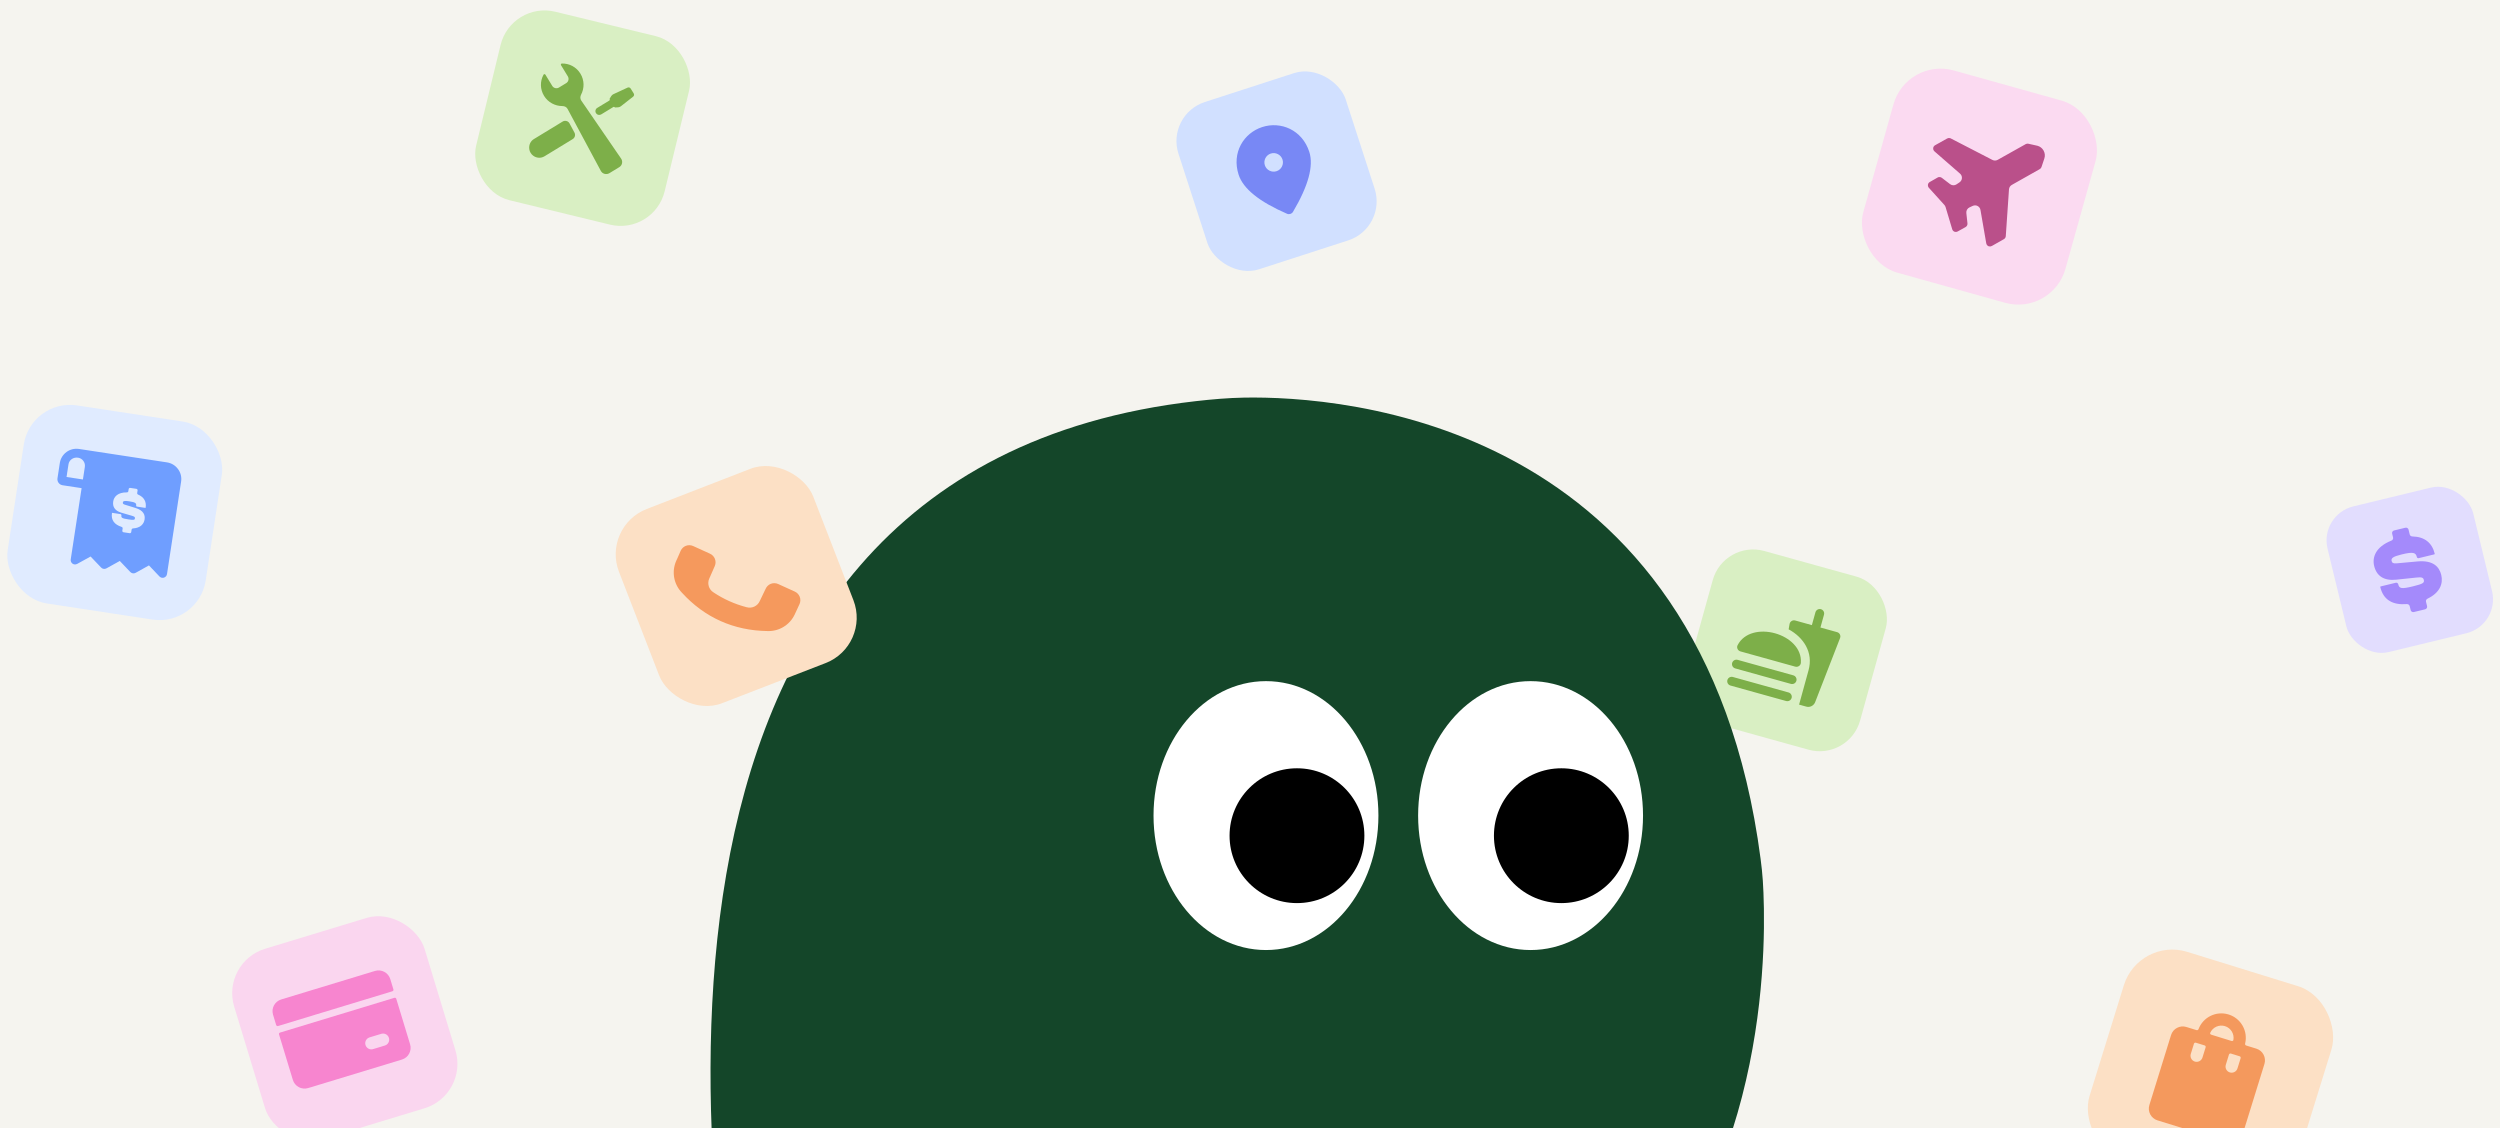 <svg width="964" height="435" viewBox="0 0 964 435" fill="none" xmlns="http://www.w3.org/2000/svg"><rect x="0" y="0" width="964" height="435" fill="#333333" stroke="none"/><g clip-path="url(#clip0_4293_60681)"><rect width="1512" height="995" transform="translate(-287 -560)" fill="#F5F4EF"/><rect x="664.758" y="208.133" width="69.257" height="69.257" rx="16.16" transform="rotate(15.541 664.758 208.133)" fill="#D9EFC3"/><g opacity="0.8" clip-path="url(#clip1_4293_60681)"><path d="M708.399 243.759L701.959 241.968L703.337 237.013C703.589 236.105 703.053 235.155 702.145 234.903C701.236 234.65 700.287 235.187 700.034 236.095L698.656 241.049L692.216 239.258C691.242 238.987 690.248 239.618 690.059 240.615L689.702 242.668C695.389 245.762 699.309 251.496 697.367 258.481L693.726 271.702L696.533 272.482C697.92 272.868 699.358 272.112 699.9 270.803L709.529 246.03C709.899 245.083 709.374 244.03 708.399 243.759ZM689.657 267.012L668.189 261.042C667.281 260.789 666.331 261.325 666.078 262.234C665.826 263.142 666.362 264.092 667.27 264.344L688.738 270.315C689.647 270.567 690.596 270.031 690.849 269.123C691.102 268.214 690.565 267.264 689.657 267.012ZM671.11 251.179L692.247 257.058C693.271 257.342 694.337 256.643 694.415 255.597C694.825 249.964 690.004 245.741 684.439 244.194C678.873 242.646 672.581 243.778 670.007 248.809C669.534 249.745 670.102 250.899 671.11 251.179ZM691.494 260.406L670.026 254.436C669.118 254.183 668.168 254.72 667.915 255.628C667.663 256.536 668.199 257.486 669.107 257.739L690.575 263.709C691.484 263.962 692.433 263.425 692.686 262.517C692.939 261.609 692.402 260.659 691.494 260.406Z" fill="#669F2A"/></g><rect x="85.102" y="371.049" width="76.723" height="76.723" rx="17.902" transform="rotate(-16.907 85.102 371.049)" fill="#FAD6EF"/><g opacity="0.8"><path d="M105.288 391.283C104.529 388.787 105.938 386.148 108.436 385.389L144.597 374.396C147.093 373.637 149.734 375.045 150.493 377.541L151.702 381.518C151.793 381.818 151.624 382.134 151.324 382.226L107.205 395.638C106.905 395.729 106.588 395.56 106.497 395.261L105.288 391.283Z" fill="#F670C7"/><path fill-rule="evenodd" clip-rule="evenodd" d="M107.595 398.874C107.504 398.575 107.673 398.258 107.972 398.167L152.092 384.754C152.391 384.663 152.708 384.832 152.799 385.132L158.131 402.671C158.89 405.167 157.479 407.806 154.983 408.565L118.822 419.558C116.324 420.318 113.685 418.909 112.927 416.413L107.595 398.874ZM142.509 400.012C141.259 400.393 140.556 401.713 140.935 402.961C141.315 404.209 142.633 404.912 143.883 404.532L148.402 403.158C149.65 402.779 150.356 401.46 149.976 400.212C149.597 398.964 148.276 398.259 147.028 398.639L142.509 400.012Z" fill="#F670C7"/></g><rect x="735.188" y="22.082" width="80.953" height="80.953" rx="18.889" transform="rotate(15.62 735.188 22.082)" fill="#FBDAF1"/><path opacity="0.7" d="M785.723 56.234C785.671 56.22 785.617 56.205 785.565 56.192L782.142 55.42C781.793 55.342 781.428 55.394 781.115 55.569L770.296 61.639C769.675 61.987 768.921 62 768.289 61.673L752.208 53.37C752.12 53.324 752.029 53.288 751.934 53.261C751.569 53.16 751.175 53.204 750.838 53.393L746.166 56.009C745.755 56.24 745.483 56.655 745.436 57.123C745.403 57.423 745.468 57.722 745.613 57.98C745.693 58.122 745.798 58.252 745.925 58.361L755.796 66.961C756.847 67.876 756.741 69.54 755.583 70.316L754.428 71.09C753.675 71.594 752.684 71.563 751.964 71.013L748.75 68.556C748.602 68.441 748.436 68.36 748.262 68.312C747.898 68.21 747.5 68.253 747.158 68.448L744.122 70.177C743.74 70.392 743.479 70.77 743.41 71.204C743.357 71.53 743.417 71.86 743.577 72.141C743.628 72.235 743.692 72.322 743.764 72.402L749.757 79.035C749.968 79.269 750.124 79.546 750.214 79.847L752.778 88.412C752.807 88.515 752.85 88.613 752.901 88.706C753.061 88.989 753.312 89.212 753.618 89.336C753.668 89.357 753.721 89.376 753.773 89.39C754.137 89.492 754.53 89.447 754.865 89.26L757.919 87.561C758.425 87.278 758.714 86.719 758.653 86.141L758.218 82.121C758.121 81.22 758.608 80.357 759.43 79.974L760.689 79.388C761.953 78.8 763.43 79.573 763.668 80.947L765.901 93.846C765.93 94.011 765.987 94.168 766.066 94.308C766.211 94.566 766.433 94.776 766.708 94.907C766.782 94.942 766.86 94.971 766.937 94.992C767.304 95.095 767.701 95.049 768.04 94.858L772.699 92.222C773.12 91.983 773.396 91.547 773.429 91.062L774.668 73.007C774.717 72.297 775.119 71.659 775.739 71.309L786.542 65.205C786.853 65.03 787.088 64.743 787.201 64.406L788.289 61.153C788.641 60.163 788.55 59.029 787.995 58.043C787.483 57.134 786.655 56.495 785.723 56.234Z" fill="#9E165F"/><rect x="347.938" y="371.77" width="105.113" height="105.113" rx="24.526" transform="rotate(-10.261 347.938 371.77)" fill="#ECE9FE"/><path d="M419.618 440.241C419.799 441.242 419.134 442.201 418.133 442.382L410.108 443.835C409.107 444.016 408.148 443.352 407.967 442.351L407.455 439.521C407.288 438.6 406.454 437.957 405.519 437.977C395.767 438.184 389.317 434.281 387.638 425.006C387.598 424.785 387.744 424.574 387.965 424.534L398.684 422.594C399.456 422.454 400.195 422.967 400.335 423.739C400.877 426.735 402.087 427.341 410.476 425.822C418.065 424.449 418.756 423.705 418.394 421.707C418.105 420.11 417.119 419.6 413.373 419.797L399.054 420.464C390.527 420.839 385.526 417.137 384.224 409.947C383.107 403.774 386.082 396.609 397.321 392.921C398.224 392.625 398.801 391.718 398.632 390.783L398.138 388.054C397.957 387.053 398.621 386.095 399.622 385.913L407.648 384.461C408.649 384.279 409.608 384.944 409.789 385.945L410.398 389.308C410.554 390.17 411.298 390.796 412.172 390.862C420.77 391.517 425.743 396.211 427.122 403.832C427.162 404.052 427.016 404.264 426.795 404.304L415.677 406.316C415.125 406.416 414.597 406.05 414.497 405.498C413.919 402.303 412.328 401.491 403.939 403.009C397.548 404.166 396.307 405.285 396.656 407.215C396.909 408.613 397.829 409.135 400.286 409.034L414.64 408.567C425.848 408.188 429.79 413.25 430.826 418.976C431.936 425.108 429.166 431.385 420.248 435.037C419.411 435.38 418.895 436.251 419.057 437.141L419.618 440.241Z" fill="#A48AFB"/><rect x="11.887" y="153.609" width="77.253" height="77.253" rx="18.026" transform="rotate(8.673 11.887 153.609)" fill="#E0EBFF"/><g opacity="0.8"><path d="M64.401 178.295C66.105 178.555 67.607 179.468 68.64 180.873C69.676 182.262 70.098 183.985 69.838 185.689L64.395 221.373C64.298 222.008 63.841 222.536 63.23 222.733C62.602 222.928 61.943 222.76 61.486 222.28L57.436 218.021L52.299 220.878C51.626 221.254 50.773 221.124 50.243 220.565L46.192 216.305L41.038 219.161C40.366 219.536 39.53 219.409 39 218.85L34.932 214.588L29.763 217.441C29.426 217.629 29.057 217.692 28.69 217.636C28.439 217.597 28.196 217.509 27.98 217.356C27.456 216.986 27.178 216.345 27.274 215.711L31.466 188.229L24.116 187.108C22.846 186.914 21.967 185.72 22.161 184.45L23.061 178.554C23.601 175.012 26.913 172.577 30.454 173.117L64.401 178.295ZM50.229 188.133C49.934 188.088 49.657 188.292 49.612 188.587L49.489 189.393C49.447 189.669 49.2 189.867 48.92 189.863C45.444 189.816 43.933 191.525 43.655 193.348C43.331 195.472 44.369 196.978 46.776 197.687L50.821 198.868C51.881 199.17 52.107 199.406 52.035 199.878C51.945 200.467 51.682 200.608 49.441 200.266C46.963 199.888 46.685 199.604 46.82 198.72C46.854 198.492 46.697 198.279 46.469 198.244L43.304 197.761C43.239 197.752 43.177 197.796 43.167 197.861C42.749 200.6 44.171 202.301 46.903 203.174C47.165 203.257 47.335 203.516 47.293 203.787L47.166 204.623C47.121 204.919 47.324 205.195 47.62 205.24L49.99 205.602C50.286 205.647 50.562 205.444 50.607 205.148L50.747 204.232C50.787 203.97 51.014 203.777 51.279 203.761C54.107 203.596 55.476 202.115 55.752 200.303C56.01 198.613 55.397 196.829 52.245 195.865L48.209 194.626C47.516 194.42 47.31 194.187 47.373 193.774C47.46 193.204 47.912 193.011 49.799 193.299C52.276 193.677 52.641 194.055 52.498 194.998C52.473 195.161 52.585 195.314 52.748 195.339L56.031 195.839C56.096 195.849 56.157 195.805 56.167 195.74C56.51 193.489 55.575 191.709 53.247 190.707C53.011 190.605 52.863 190.36 52.902 190.106L53.053 189.112C53.099 188.817 52.895 188.54 52.599 188.495L50.229 188.133ZM30.112 176.484C28.258 176.201 26.659 177.376 26.402 179.063L25.66 183.925L31.975 184.888L32.717 180.027C32.975 178.34 31.799 176.742 30.112 176.484Z" fill="#528BFF"/></g><rect x="824.738" y="361.256" width="83.794" height="83.794" rx="19.552" transform="rotate(17.212 824.738 361.256)" fill="#FCE0C5"/><g opacity="0.8" clip-path="url(#clip2_4293_60681)"><path d="M870.061 404.365L866.123 403.145C865.812 403.049 865.64 402.719 865.717 402.403C866.886 397.602 864.131 392.663 859.347 391.181C854.563 389.698 849.498 392.215 847.748 396.836C847.633 397.141 847.305 397.316 846.994 397.219L843.056 395.999C840.581 395.233 837.928 396.631 837.161 399.106L828.795 426.111C828.029 428.586 829.427 431.239 831.902 432.006L858.907 440.371C861.382 441.138 864.035 439.74 864.802 437.265L873.168 410.26C873.934 407.785 872.536 405.132 870.061 404.365ZM849.269 407.79C848.886 409.027 847.559 409.726 846.322 409.343C845.084 408.959 844.385 407.633 844.768 406.395L845.988 402.457C846.085 402.146 846.415 401.973 846.725 402.069L850.101 403.114C850.412 403.211 850.585 403.541 850.489 403.851L849.269 407.79ZM857.953 395.681C860.238 396.389 861.605 398.705 861.198 401.004C861.141 401.324 860.807 401.498 860.497 401.402L852.62 398.962C852.31 398.866 852.132 398.534 852.267 398.237C853.231 396.111 855.667 394.973 857.953 395.681ZM862.772 411.972C862.388 413.21 861.062 413.909 859.824 413.526C858.586 413.142 857.887 411.816 858.271 410.578L859.491 406.64C859.587 406.329 859.917 406.155 860.228 406.252L863.603 407.297C863.914 407.393 864.088 407.723 863.992 408.034L862.772 411.972Z" fill="#F38744"/></g><rect x="449.539" y="44.209" width="67.8" height="67.8" rx="15.82" transform="rotate(-17.95 449.539 44.209)" fill="#D1E0FF"/><g opacity="0.8" clip-path="url(#clip3_4293_60681)"><path d="M486.712 48.989C479.56 51.306 474.866 58.885 477.613 67.365C479.367 72.779 485.602 77.796 496.306 82.438C497.135 82.79 498.105 82.475 498.57 81.704C504.502 71.673 506.611 63.953 504.857 58.539C502.11 50.059 493.863 46.673 486.712 48.989ZM492.228 66.017C490.355 66.624 488.326 65.588 487.719 63.715C487.112 61.842 488.148 59.813 490.021 59.206C491.894 58.599 493.923 59.635 494.53 61.508C495.137 63.381 494.101 65.41 492.228 66.017Z" fill="#6172F3"/></g><path d="M304.545 606.926C297.45 593.129 294.56 577.819 291.183 562.677C272.326 478.13 223.703 181.753 461.156 154.678C467.274 153.981 473.57 153.427 479.727 153.318C517.029 152.661 656.775 161.664 678.892 331.235C679.252 333.998 679.566 336.82 679.746 339.601C681.063 359.963 683.307 451.232 623.986 510.035C599.077 534.726 565.92 550.554 531.407 556.798C523.109 558.299 513.771 559.518 503.391 560.221C490.659 561.084 477.531 559.895 465.454 564.017C454.268 567.833 441.187 576.249 435.55 594.761C434.384 598.59 433.974 602.618 433.025 606.507C429.639 620.387 416.035 653.553 363.798 647.909C354.029 646.853 344.298 644.519 335.75 639.672C326.169 634.24 313.473 624.288 304.545 606.926Z" fill="#144629"/><path d="M531.52 314.49C531.52 343.123 512.106 366.335 488.159 366.335C464.211 366.335 444.798 343.123 444.798 314.49C444.798 285.857 464.211 262.645 488.159 262.645C512.106 262.645 531.52 285.857 531.52 314.49Z" fill="white"/><path d="M633.551 314.49C633.551 343.123 614.137 366.335 590.189 366.335C566.242 366.335 546.828 343.123 546.828 314.49C546.828 285.857 566.242 262.645 590.189 262.645C614.137 262.645 633.551 285.857 633.551 314.49Z" fill="white"/><path d="M628.05 322.245C628.05 336.601 616.413 348.238 602.057 348.238C587.701 348.238 576.063 336.601 576.063 322.245C576.063 307.889 587.701 296.251 602.057 296.251C616.413 296.251 628.05 307.889 628.05 322.245Z" fill="black"/><path d="M526.106 322.245C526.106 336.601 514.468 348.238 500.112 348.238C485.756 348.238 474.119 336.601 474.119 322.245C474.119 307.889 485.756 296.251 500.112 296.251C514.468 296.251 526.106 307.889 526.106 322.245Z" fill="black"/><rect x="231.914" y="203.033" width="80.334" height="80.334" rx="18.745" transform="rotate(-21.187 231.914 203.033)" fill="#FCE0C5"/><path opacity="0.8" fill-rule="evenodd" clip-rule="evenodd" d="M275.104 228.415C279.02 231.027 283.348 232.963 287.905 234.146C289.962 234.726 292.129 233.694 292.98 231.734C293.715 230.165 294.503 228.612 295.229 227.042C296.039 225.202 298.19 224.368 300.029 225.182C302.181 226.131 304.319 227.144 306.467 228.11C308.286 228.926 309.112 231.051 308.322 232.881C307.723 234.221 307.085 235.627 306.442 236.939C305.515 238.919 304.024 240.581 302.155 241.719C300.288 242.856 298.128 243.417 295.944 243.333C282.968 243.165 271.728 238.164 262.965 228.564L262.964 228.562C261.44 226.999 260.407 225.024 259.994 222.879C259.583 220.733 259.81 218.516 260.648 216.498C261.29 215.141 261.887 213.691 262.498 212.308L262.498 212.31C263.349 210.504 265.499 209.724 267.312 210.562C269.458 211.509 271.616 212.507 273.747 213.491L273.748 213.493C275.578 214.3 276.416 216.43 275.623 218.269L273.515 223.038C272.617 224.975 273.295 227.277 275.104 228.415Z" fill="#F38744"/><rect x="197.137" y="0.4" width="74.798" height="74.798" rx="17.453" transform="rotate(13.651 197.137 0.4)" fill="#D9EFC3"/><g opacity="0.8"><path d="M216.834 40.896C217.65 40.893 218.456 41.26 218.842 41.979L231.681 65.892C232.307 67.081 233.805 67.445 234.937 66.805L238.803 64.449C239.949 63.751 240.255 62.239 239.486 61.137L224.12 38.753C223.66 38.084 223.7 37.205 224.075 36.486C225.369 34.004 225.362 30.942 223.821 28.412C222.251 25.834 219.538 24.443 216.72 24.491C216.36 24.465 216.147 24.84 216.321 25.127L218.96 29.458C219.502 30.348 219.22 31.51 218.33 32.052L215.539 33.752C214.649 34.294 213.487 34.012 212.945 33.122L210.306 28.791C210.132 28.504 209.7 28.521 209.559 28.853C208.224 31.336 208.215 34.384 209.786 36.962C211.322 39.483 214.069 40.904 216.834 40.896Z" fill="#669F2A"/><path d="M216.962 46.867C217.886 46.304 219.094 46.632 219.606 47.585L221.514 51.133C221.989 52.016 221.691 53.117 220.834 53.639L209.973 60.255C208.541 61.127 206.872 60.966 205.629 60.054C205.21 59.769 204.877 59.383 204.615 58.953C204.353 58.524 204.163 58.051 204.102 57.548C203.862 56.025 204.498 54.41 205.916 53.595L216.962 46.867Z" fill="#669F2A"/><path d="M244.359 36.023C244.615 36.432 244.521 36.968 244.141 37.265L239.398 40.986C239.093 41.226 238.721 41.365 238.333 41.386L237.246 41.444C237.139 41.45 237.036 41.401 236.972 41.315C236.874 41.183 236.691 41.147 236.55 41.233L231.824 44.112C231.16 44.516 230.295 44.332 229.853 43.692C229.374 42.998 229.577 42.044 230.297 41.605L235.006 38.737C235.153 38.647 235.199 38.456 235.11 38.309C235.049 38.209 235.05 38.082 235.112 37.982L235.709 37.031C235.903 36.721 236.183 36.475 236.514 36.321L241.988 33.785C242.42 33.584 242.933 33.737 243.185 34.141L244.359 36.023Z" fill="#669F2A"/></g><rect x="894.324" y="198.439" width="57.801" height="57.801" rx="13.487" transform="rotate(-13.611 894.324 198.439)" fill="#E2DDFE"/><path d="M935.878 233.725C936.01 234.269 935.676 234.816 935.132 234.948L930.773 236.004C930.229 236.135 929.682 235.801 929.55 235.257L929.178 233.721C929.057 233.221 928.579 232.894 928.065 232.935C922.719 233.362 919.053 231.427 917.833 226.389C917.804 226.269 917.877 226.149 917.997 226.12L923.819 224.71C924.238 224.609 924.661 224.866 924.762 225.286C925.156 226.913 925.84 227.207 930.396 226.104C934.518 225.105 934.874 224.675 934.611 223.59C934.401 222.722 933.843 222.475 931.793 222.703L923.954 223.529C919.285 224.009 916.421 222.138 915.475 218.232C914.663 214.879 916.066 210.851 922.117 208.465C922.604 208.273 922.892 207.757 922.768 207.249L922.41 205.767C922.278 205.223 922.612 204.675 923.156 204.544L927.515 203.488C928.059 203.357 928.606 203.691 928.738 204.234L929.18 206.061C929.293 206.53 929.722 206.849 930.204 206.857C934.945 206.94 937.826 209.357 938.828 213.497C938.857 213.616 938.783 213.737 938.663 213.766L932.625 215.228C932.325 215.301 932.023 215.117 931.951 214.817C931.531 213.082 930.631 212.687 926.075 213.79C922.603 214.63 921.958 215.284 922.212 216.333C922.396 217.092 922.917 217.349 924.263 217.215L932.128 216.497C938.268 215.929 940.595 218.581 941.348 221.691C942.154 225.022 940.835 228.557 936.057 230.848C935.608 231.063 935.353 231.558 935.47 232.041L935.878 233.725Z" fill="#A48AFB"/></g><defs><clipPath id="clip0_4293_60681"><rect width="1512" height="995" fill="white" transform="translate(-287 -560)"/></clipPath><clipPath id="clip1_4293_60681"><rect width="41.137" height="41.137" fill="white" transform="translate(674.535 225.445) rotate(15.541)"/></clipPath><clipPath id="clip2_4293_60681"><rect width="56.542" height="56.542" fill="white" transform="translate(833.723 378.303) rotate(17.212)"/></clipPath><clipPath id="clip3_4293_60681"><rect width="42.956" height="42.956" fill="white" transform="translate(465.184 52.197) rotate(-17.95)"/></clipPath></defs></svg>